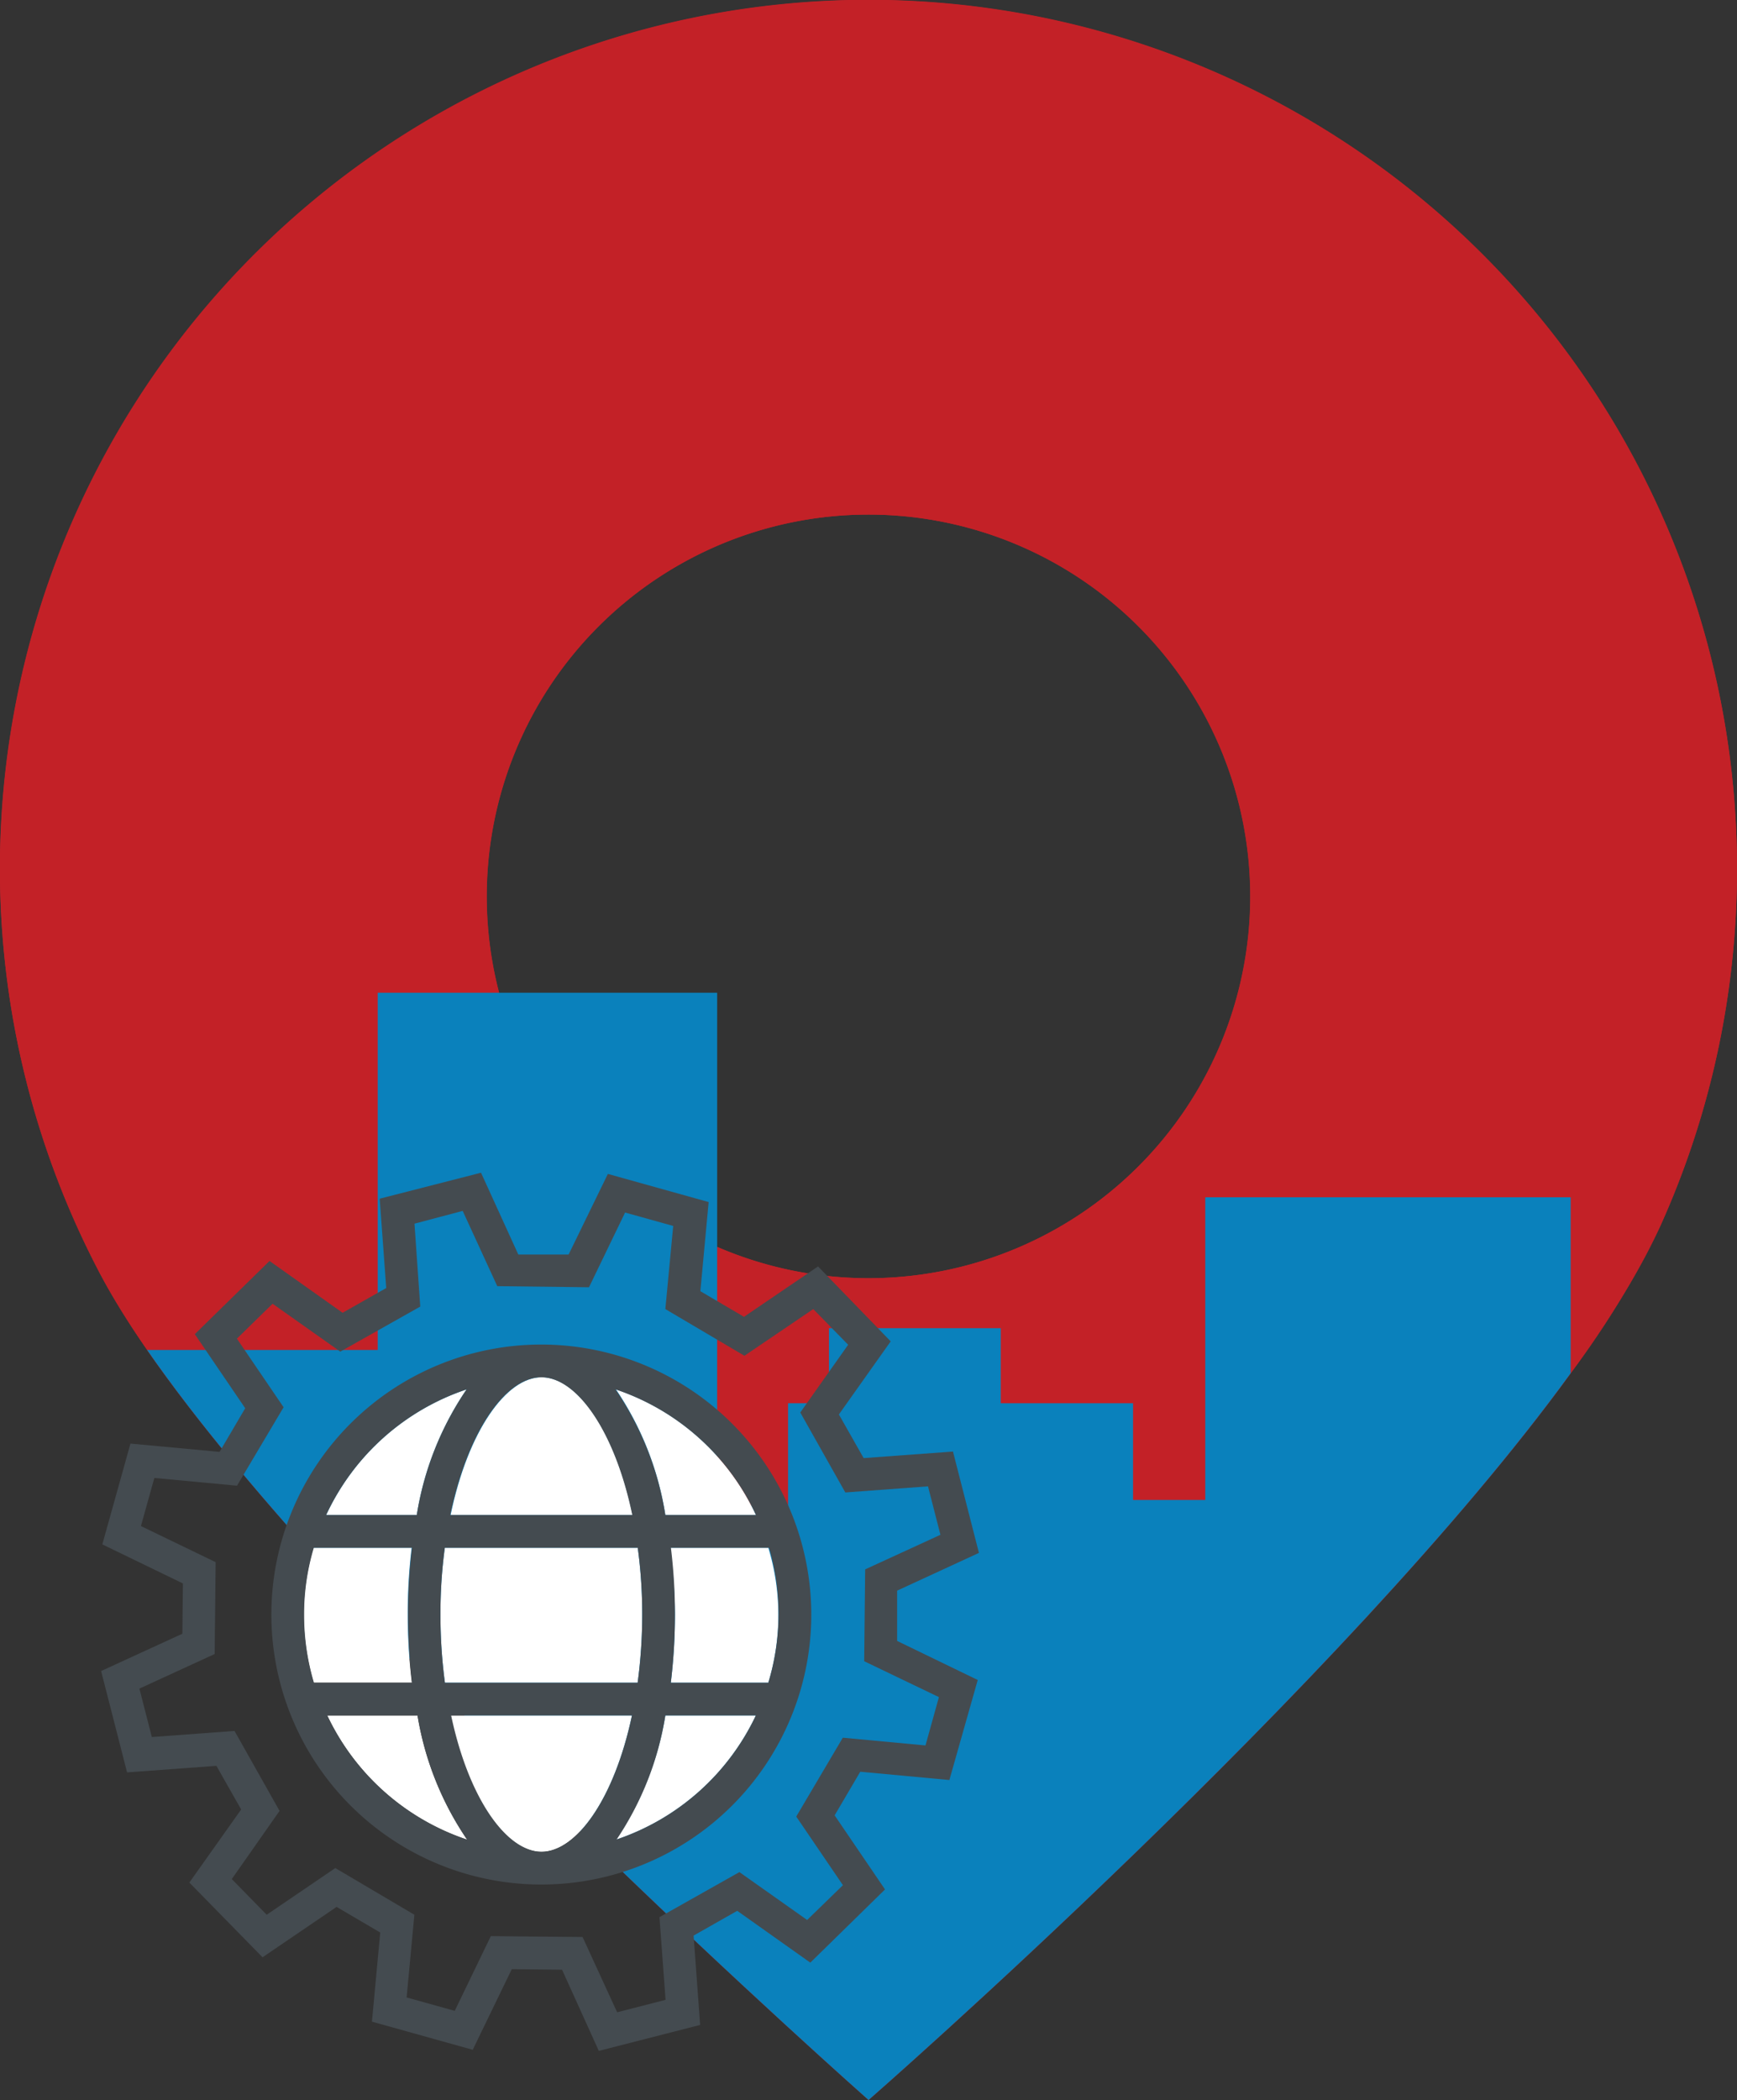 <svg xmlns="http://www.w3.org/2000/svg" viewBox="0 0 159.25 192.5"><rect x="0" y="0" width="159.25" height="192.5" fill="#333333" stroke="none"/><defs><style>.cls-1{fill:#c32127;}.cls-2{fill:none;}.cls-3{fill:#0a81bc;}.cls-4{fill:#fff;}.cls-5{fill:#444b50;}</style></defs><title>Asset 1</title><g id="Layer_2" data-name="Layer 2"><g id="recreated_layer" data-name="recreated layer"><path class="cls-1" d="M79.63,0A79.66,79.66,0,0,0,9.23,116.88c13.37,25.2,70.4,75.62,70.4,75.62s60.12-52.49,72.6-80.14A79.66,79.66,0,0,0,79.63,0Zm0,117.17a35,35,0,1,1,35-35A35,35,0,0,1,79.63,117.17Z"/><path class="cls-2" d="M65.75,114.3A35,35,0,1,0,44.63,82.17,35.2,35.2,0,0,0,45.75,91h20Z"/><path class="cls-1" d="M159.25,79.63a79.63,79.63,0,1,0-150,37.25,70.74,70.74,0,0,0,4.26,6.87H34.63V91H45.75a35,35,0,1,1,33.88,26.17,34.84,34.84,0,0,1-13.88-2.87V138h6.5v-9.37H76v-6.88H91.75v6.88h12.13v8.87h6.62V109.75H144v16.13a80.88,80.88,0,0,0,8.23-13.52A79.34,79.34,0,0,0,159.25,79.63Z"/><path class="cls-3" d="M110.5,109.75V137.5h-6.62v-8.87H91.75v-6.88H76v6.88H72.25V138h-6.5V91H34.63v32.75H13.49c18.33,26.48,66.14,68.75,66.14,68.75S123.4,154.28,144,125.88V109.75Z"/><path class="cls-4" d="M37.38,148a50.23,50.23,0,0,1,.36-6.12h-9a21.31,21.31,0,0,0-.89,6.12,21.87,21.87,0,0,0,.91,6.25h9A52.25,52.25,0,0,1,37.38,148Z"/><path class="cls-4" d="M42.78,127.36A21.85,21.85,0,0,0,29.9,138.88h8.31A28.33,28.33,0,0,1,42.78,127.36Z"/><path class="cls-4" d="M40.38,148a47.31,47.31,0,0,0,.41,6.25H58.46a47.26,47.26,0,0,0,.42-6.25,45.43,45.43,0,0,0-.41-6.12H40.78A45.48,45.48,0,0,0,40.38,148Z"/><path class="cls-4" d="M58,138.88c-1.61-7.74-5.11-12.63-8.34-12.63s-6.74,4.89-8.35,12.63Z"/><path class="cls-4" d="M30,157.25a21.85,21.85,0,0,0,12.83,11.39,28.36,28.36,0,0,1-4.55-11.39Z"/><path class="cls-4" d="M56.47,168.64A21.85,21.85,0,0,0,69.3,157.25H61A28.36,28.36,0,0,1,56.47,168.64Z"/><path class="cls-4" d="M56.47,127.36A28.33,28.33,0,0,1,61,138.88h8.31A21.85,21.85,0,0,0,56.47,127.36Z"/><path class="cls-4" d="M41.31,157.25c1.62,7.66,5.1,12.5,8.32,12.5s6.69-4.84,8.31-12.5Z"/><path class="cls-4" d="M61.88,148a52.2,52.2,0,0,1-.38,6.25h8.94a21.25,21.25,0,0,0,0-12.37h-9A50.19,50.19,0,0,1,61.88,148Z"/><path class="cls-5" d="M49.63,123.25A24.75,24.75,0,1,0,74.38,148,24.77,24.77,0,0,0,49.63,123.25Zm0,3c3.23,0,6.73,4.89,8.34,12.63H41.28C42.89,131.14,46.39,126.25,49.63,126.25Zm8.84,15.63a45.43,45.43,0,0,1,.41,6.12,47.26,47.26,0,0,1-.42,6.25H40.79a47.31,47.31,0,0,1-.41-6.25,45.48,45.48,0,0,1,.4-6.12ZM42.78,127.36a28.33,28.33,0,0,0-4.57,11.52H29.9A21.85,21.85,0,0,1,42.78,127.36ZM27.88,148a21.31,21.31,0,0,1,.89-6.12h9a50.23,50.23,0,0,0-.36,6.12,52.25,52.25,0,0,0,.37,6.25h-9A21.87,21.87,0,0,1,27.88,148ZM30,157.25h8.28a28.36,28.36,0,0,0,4.55,11.39A21.85,21.85,0,0,1,30,157.25Zm19.68,12.5c-3.22,0-6.7-4.84-8.32-12.5H57.94C56.32,164.91,52.84,169.75,49.63,169.75Zm6.84-1.11A28.36,28.36,0,0,0,61,157.25H69.3A21.85,21.85,0,0,1,56.47,168.64ZM71.38,148a21.88,21.88,0,0,1-.94,6.25H61.5a52.2,52.2,0,0,0,.38-6.25,50.19,50.19,0,0,0-.37-6.12h9A21.67,21.67,0,0,1,71.38,148ZM61,138.88a28.33,28.33,0,0,0-4.57-11.52,21.85,21.85,0,0,1,12.88,11.52Z"/><path class="cls-5" d="M89.75,142.35l-2.38-9.29-8.19.6-2.27-4,4.75-6.7L75,116.09l-6.79,4.62-4-2.35.76-8.17-9.24-2.58L52.13,115l-4.61,0L44.1,107.5l-9.29,2.38.6,8.19-4,2.27-6.7-4.75-6.85,6.71,4.62,6.79-2.35,4-8.17-.76-2.58,9.24,7.39,3.58-.05,4.61-7.45,3.42,2.38,9.29,8.19-.6,2.27,4-4.75,6.7,6.71,6.85,6.79-4.62,4,2.35-.76,8.17,9.24,2.58,3.58-7.39,4.61.05L54.9,188l9.29-2.38-.6-8.19,4-2.27,6.7,4.75,6.85-6.71-4.62-6.79,2.35-4,8.17.76L89.64,154l-7.39-3.58,0-4.61Zm-3.67,13.22L84.85,160l-7.58-.71L73,166.52l4.28,6.29L74,176l-6.21-4.39-7.33,4.13.56,7.58-4.44,1.14-3.17-6.9L45,177.48l-3.31,6.85-4.41-1.23.71-7.58-7.25-4.28-6.29,4.28-3.2-3.27L25.63,166l-4.13-7.33-7.58.56-1.14-4.44,6.9-3.17.09-8.42-6.85-3.31,1.23-4.41,7.58.71L26,129l-4.28-6.29,3.27-3.2,6.21,4.39,7.33-4.13L38,112.17,42.42,111l3.17,6.9L54,118l3.31-6.85,4.41,1.23L61,120l7.25,4.28L74.56,120l3.2,3.27-4.39,6.21,4.13,7.33,7.58-.56,1.14,4.44-6.9,3.17-.09,8.42Z"/></g></g></svg>